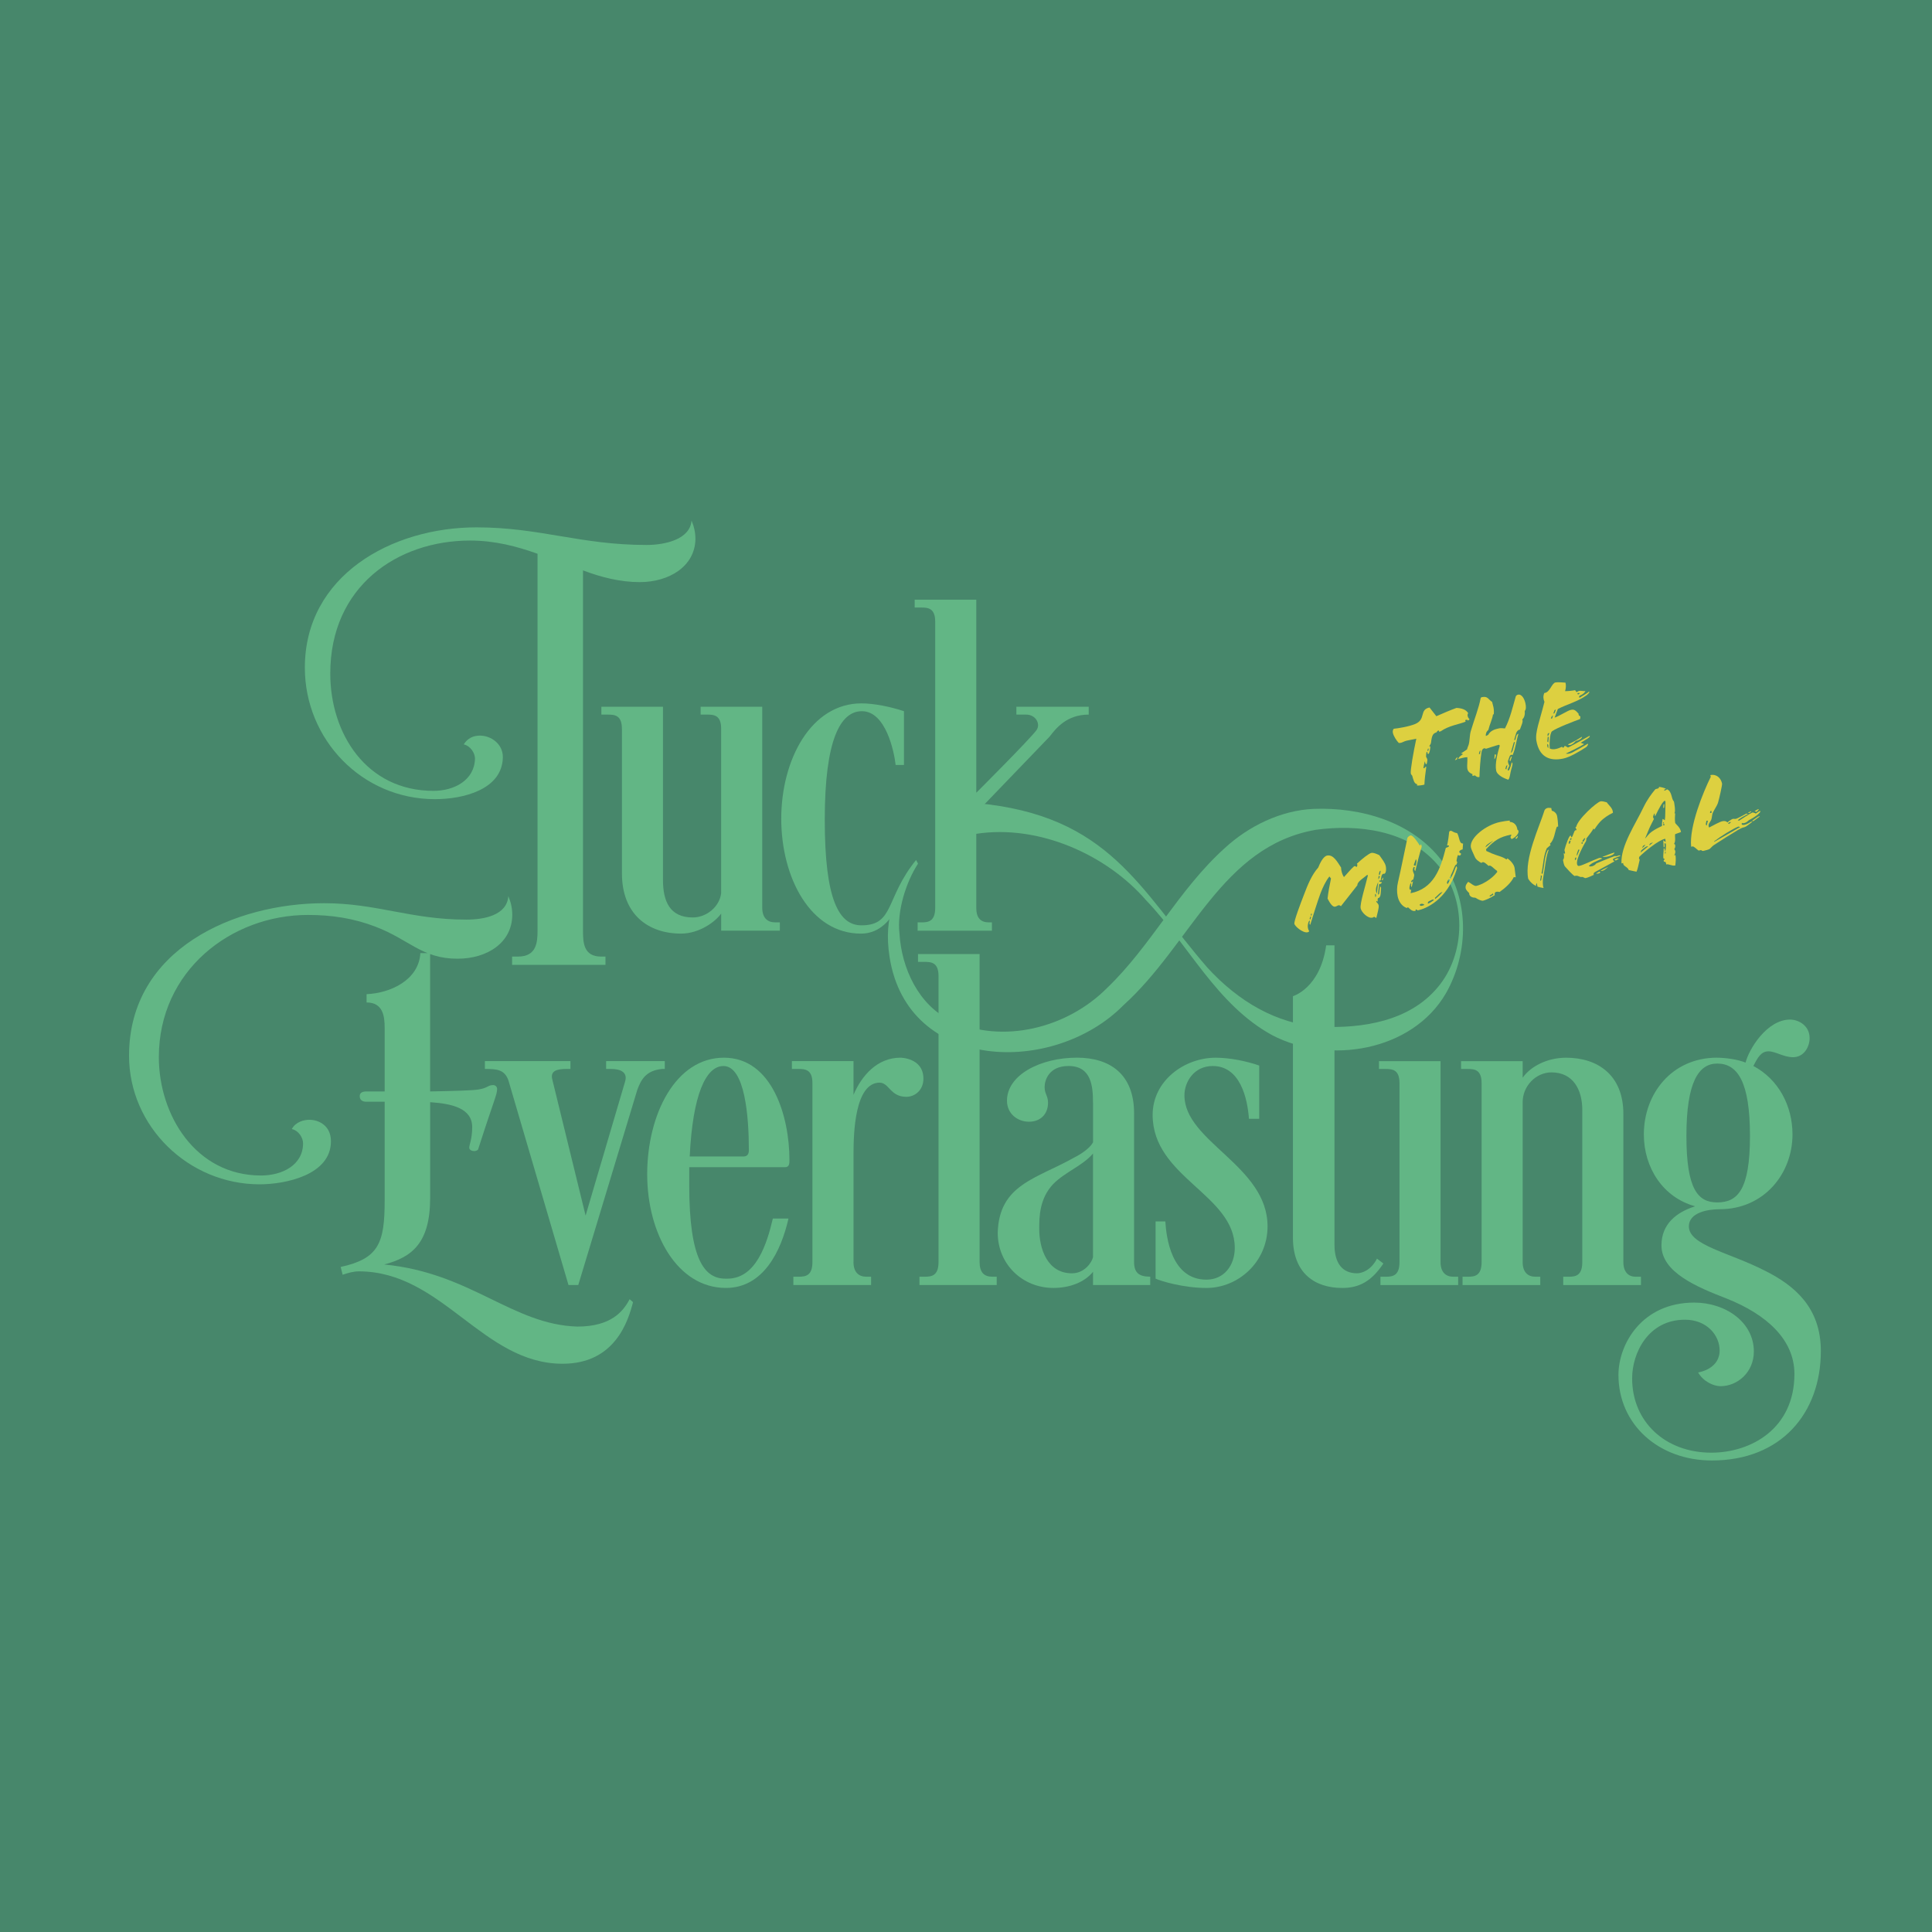 <?xml version="1.0" encoding="UTF-8"?><svg id="Layer_1" xmlns="http://www.w3.org/2000/svg" viewBox="0 0 960 960"><defs><style>.cls-1{fill:#62b685;}.cls-2{fill:#ddd040;}.cls-3{fill:#47876b;}</style></defs><rect class="cls-3" x="-1.84" y="-.72" width="961.84" height="962.68"/><path class="cls-1" d="M345.56,267.87c-.24,13.6-13.12,21.38-27.69,21.38-9.72,0-19.19-2.43-28.18-5.83v179.03c0,5.83.24,12.87,8.99,12.87h2.18v4.13h-46.4v-4.13h2.92c9.23,0,9.72-7.05,9.72-12.87v-187.29c-10.2-3.64-21.13-6.56-33.52-6.56-36.19,0-69.47,22.83-69.47,66.07,0,29.88,17.98,58.3,51.26,58.3,10.45,0,20.4-5.34,20.65-16.03,0-2.67-2.19-6.32-5.59-7.05,1.94-3.16,4.86-4.37,8.02-4.37,5.59,0,11.42,4.13,11.42,10.69-.24,16.27-19.92,20.89-33.77,20.89-36.19,0-64.62-29.64-64.62-65.34,0-45.67,43-69.72,85.26-69.72,31.58,0,51.74,8.75,84.53,8.75,8.99,0,21.62-2.67,22.35-12.15,1.21,2.91,1.94,5.83,1.94,9.23Z"/><path class="cls-1" d="M309.02,362.12c0-6.8-3.64-7.04-7.04-7.04h-3.16v-3.89h30.61v85.99c0,10.69,3.4,18.7,14.82,18.7,6.8,0,13.36-5.34,14.09-12.15v-81.62c0-6.8-3.64-7.04-7.04-7.04h-3.16v-3.89h30.61v99.84c0,5.1,2.67,7.29,6.32,7.29h2.43v4.13h-29.15v-8.5c-2.92,4.13-10.93,9.96-19.92,9.96-16.52,0-29.39-9.72-29.39-29.88v-71.9Z"/><path class="cls-1" d="M455.19,427.33c-4.38,7.75-8.25,36.58-27.39,36.58-25.02,0-39.6-27.69-39.6-57.08s14.82-57.33,39.84-57.33c6.32,0,14.57,1.7,21.13,3.89v26.72h-4.13c-.73-6.56-4.86-26.72-16.76-26.72-10.69,0-18.46,14.09-18.46,53.93s7.05,52.47,18.22,52.47c16.46,0,11.77-13.57,27.15-32.45Z"/><path class="cls-1" d="M254.54,454.52c0,13.85-12.39,21.86-27.21,21.86-17.73,0-24.03-9.6-40.79-15.92-10.69-4.13-21.62-5.83-33.52-5.83-38.14,0-74.09,27.69-74.09,70.69,0,28.66,18.22,58.78,50.77,58.78,10.45,0,20.89-5.1,20.89-16.03,0-2.67-2.19-6.32-5.59-7.05,1.94-3.64,6.07-4.61,8.75-4.61,4.37,0,10.69,2.67,10.69,10.69,0,16.76-22.59,21.38-35.46,21.38-35.22,0-64.86-28.66-64.86-63.89,0-53.44,53.2-75.79,96.92-75.79,26.24,0,42.98,8.15,70.67,8.15,8.99,0,20.16-2.19,20.89-11.66,1.21,2.91,1.94,5.83,1.94,9.23ZM190.91,628.32c43,4.13,63.64,29.88,95.95,30.85,16.76,0,22.83-7.53,25.99-13.6l1.7,1.46c-2.43,9.47-8.99,30.61-34.98,30.61-39.84,0-59.76-45.91-101.3-45.91-2.43,0-5.34.73-8.02,1.7l-.97-3.89c18.95-4.13,21.86-11.9,21.86-33.04v-49.07h-9.23c-2.19,0-3.16-1.21-3.16-2.67,0-1.21.49-2.43,3.4-2.43h8.99v-31.58c0-5.59-.73-12.63-8.99-12.63v-4.13c11.9-.49,25.99-7.05,26.72-20.4h4.86v68.74c12.15-.24,21.38-.49,24.05-.97,4.62-.73,4.62-2.19,7.29-2.19,1.21,0,1.94.97,1.94,1.94,0,2.92-1.46,5.1-9.47,30.12-.49.49-1.22.73-1.94.73-.97,0-2.43-.49-2.43-1.7,0-1.46,1.46-4.37,1.46-10.2,0-9.23-9.72-11.66-20.89-12.39v47.61c0,22.35-8.99,29.39-22.83,33.04Z"/><path class="cls-1" d="M303.61,531.15h-2.43v-3.89h29.15v3.89h-1.21c-8.5.73-10.69,5.83-12.39,10.2l-29.39,97.17h-4.86l-29.88-101.78c-1.94-5.35-5.83-5.59-11.66-5.59v-3.89h42.51v3.89h-1.94c-4.86,0-8.26.97-7.05,5.34l16.52,67.53,19.68-66.8c1.21-4.37-2.19-6.07-7.05-6.07Z"/><path class="cls-1" d="M321.58,583.62c0-29.88,14.09-58.06,38.14-58.06s32.55,29.39,32.55,50.77c0,1.7,0,3.64-2.18,3.64h-47.61v8.99c0,37.41,7.77,46.4,17.98,46.4h.97c14.33,0,19.68-17.49,22.59-29.88h7.77c-3.64,16.03-12.39,34.49-31.09,34.49-24.29,0-39.11-27.21-39.11-56.36ZM342.72,574.64h26.72c1.94,0,2.67-1.22,2.67-3.16,0-16.52-1.94-41.78-12.63-41.78-8.75,0-15.3,14.33-16.76,44.94Z"/><path class="cls-1" d="M424.09,627.1c0,5.1,2.67,7.29,6.32,7.29h2.43v4.13h-38.62v-4.13h2.67c3.4,0,6.8-.49,6.8-7.29v-88.91c0-6.8-3.64-7.04-7.04-7.04h-3.16v-3.89h30.61v16.76c4.13-9.72,11.9-18.46,23.32-18.46,0,0,11.42,0,11.42,10.45,0,5.59-4.13,8.99-8.5,8.99-8.02,0-8.5-7.05-13.36-7.05-12.15.24-12.87,24.78-12.87,35.22v53.93Z"/><path class="cls-1" d="M466.35,485c0-6.8-3.64-7.05-7.04-7.05h-3.16v-3.89h30.61v153.04c0,5.1,2.18,7.29,6.32,7.29h2.18v4.13h-38.38v-4.13h2.67c3.4,0,6.8-.49,6.8-7.29v-142.11Z"/><path class="cls-1" d="M543.1,547.91c0-8.02-.73-18.22-12.14-18.22-9.96,0-11.9,7.29-11.9,10.45,0,3.4,1.7,4.37,1.7,7.77,0,5.83-3.89,9.47-9.47,9.47s-10.93-3.89-10.93-10.45c0-12.87,16.76-21.38,34.74-21.38,16.52,0,28.42,8.26,28.42,27.69v73.85c0,5.1,2.19,7.29,8.02,7.29v4.13h-28.42v-6.56c-4.13,5.1-11.42,8.02-19.67,8.02-15.55,0-27.69-11.9-27.69-27.45.73-24.05,19.19-26.72,38.14-37.41,0,0,7.04-3.4,9.23-7.53v-19.68ZM543.1,573.18c-5.1,6.07-13.6,8.99-19.67,15.06-7.04,7.29-7.04,16.76-7.04,22.35,0,9.72,3.88,22.11,16.27,22.11,6.32,0,9.96-5.59,10.44-8.02v-51.5Z"/><path class="cls-1" d="M579.05,606.94c.49,7.77,2.92,28.91,20.41,28.91,8.74,0,14.09-7.05,14.09-15.79,0-26.48-40.81-34.98-40.81-66.07,0-17,15.79-28.42,31.34-28.42,7.04,0,15.3,1.7,21.62,3.89v26.48h-5.1c-.73-10.2-4.37-26.24-17.97-26.24-9.47,0-14.09,8.02-14.09,14.57,0,23.08,41.3,34.98,41.3,65.1,0,17.73-14.57,30.61-30.37,30.61-11.42,0-22.59-3.4-25.26-4.62v-28.42h4.86Z"/><path class="cls-1" d="M715.8,527.27v99.84c0,5.1,2.67,7.29,6.32,7.29h2.43v4.13h-38.62v-4.13h2.67c3.4,0,6.8-.49,6.8-7.29v-88.91c0-6.8-3.64-7.04-7.04-7.04h-3.16v-3.89h30.61Z"/><path class="cls-1" d="M756.6,527.27v8.26c3.88-5.59,12.14-9.96,21.62-9.96,15.55,0,28.42,8.5,28.42,27.94v73.6c0,5.1,2.67,7.29,6.07,7.29h2.67v4.13h-38.62v-4.13h2.67c3.4,0,6.8-.49,6.8-7.29v-75.55c0-10.2-4.62-18.7-15.3-18.7-7.77,0-14.33,6.8-14.33,14.82v79.43c0,5.1,2.67,7.29,6.32,7.29h2.43v4.13h-38.62v-4.13h2.67c3.4,0,6.8-.49,6.8-7.29v-88.91c0-6.8-3.64-7.04-7.04-7.04h-3.16v-3.89h30.61Z"/><path class="cls-1" d="M853.27,525.57c3.64,0,9.96.73,14.09,2.43,1.7-6.8,10.69-21.38,22.11-21.38,4.13,0,9.72,2.92,9.72,9.23,0,4.13-2.67,9.47-8.26,9.47-4.62,0-8.74-2.92-12.15-2.92-3.64,0-5.34,2.92-7.53,7.29,12.39,6.56,19.43,19.68,19.43,34.01,0,19.43-14.09,37.16-36.19,37.16-6.07,0-15.3,1.7-15.3,8.5,0,9.47,19.92,12.87,37.89,22.1,14.57,7.29,27.69,18.22,27.69,39.84,0,30.85-19.67,54.41-54.17,54.41-26.23,0-46.4-17.73-46.4-42.51,0-15.3,11.66-35.95,37.65-35.95,15.55,0,29.63,9.72,29.63,24.29,0,10.45-8.26,17.25-16.52,17.25-3.4,0-8.5-2.19-11.17-6.8,7.04-1.46,10.69-5.59,10.69-10.93,0-7.53-6.32-15.3-17.25-15.3-18.22,0-26.23,16.52-26.23,29.15,0,21.62,16.52,36.92,39.35,36.92,19.67,0,41.29-11.9,41.29-39.11,0-17.25-14.09-29.64-33.52-37.41-15.06-5.83-32.55-13.12-32.55-26.48,0-10.69,7.53-16.52,16.76-19.43-16.03-4.37-25.51-19.19-25.51-35.71,0-20.16,13.85-38.14,36.44-38.14ZM853.27,597.47c10.2,0,16.28-6.32,16.28-33.04s-6.08-35.95-16.28-35.95c-9.23,0-15.3,9.23-15.3,35.95s5.83,33.04,15.3,33.04Z"/><path class="cls-1" d="M485.11,451.03v-47.15l36.44-37.87c3.16-4.13,8.5-10.93,19.43-10.93v-3.89h-35.95v3.89h4.86c4.86,0,7.32,4.8,5.1,7.77-3.58,4.81-29.88,31.07-29.88,31.07v-95.93h-30.61v3.89h3.16c3.4,0,7.04.24,7.04,7.05v142.11c0,6.8-3.4,7.29-6.8,7.29h-1.94v4.13h36.92v-4.13h-1.46c-4.13,0-6.32-2.19-6.32-7.29Z"/><path class="cls-1" d="M684.23,625.4c-3.16,6.07-7.77,7.29-9.96,7.29-7.29,0-11.17-5.1-11.17-14.09v-148.87h-4.13c-2.99,21.38-16.52,25.26-16.52,25.26v119.97c0,17.73,10.93,25.02,24.53,25.02,8.5,0,14.58-3.4,20.41-12.15l-3.16-2.43Z"/><path class="cls-1" d="M484.96,399.04c66.51,5.98,81.27,42.95,115.07,81.86,15.16,16.5,34.22,28.09,56.29,29.3,20.72.85,43.95-2.71,58-19.52,14.17-16.59,14.7-44.78-.29-61.35-14.64-16.85-39.36-19.88-60.23-17-46.87,8.19-61.86,56.7-95.6,87.19-34.6,35.02-107.09,33.22-116.14-23.76-3.33-20.93,3.25-32.76,13.13-48.43l.96,1.82c-5.93,9.11-10.51,23.6-9.21,34.58.97,17.46,9.68,35.94,25.57,43.33,25.68,11.95,57.8,3.83,77.64-16.19,21.72-20.81,35.46-48.8,58.5-69.53,11.85-10.88,27.75-18.67,44.05-19.41,23.5-.9,48.9,6.35,63.58,25.58,14.06,18.92,13.68,45.91,2.19,66.05-16.72,28.8-58.09,35.63-86.39,20.78-27.64-15.13-41.57-45.01-62.62-67.03-19.48-22.5-53.2-37.81-84.5-32.97,0,0,0-15.32,0-15.32h0Z"/><path class="cls-2" d="M713.73,355.87c3.53-1.53,7.48-3.25,9.99-4.11,2.53.13,4.69.74,5.82,2.61-.78,1.03.02,2.38.69,3.12-.25.22-.5.39-.82.57l-.18-.31c-.37-.1-.66-.1-.83-.07-.22.04-.36.25-.31.47.03.17.12.32.2.42-3.22,1.35-8.23,1.89-12.46,4.84l-.78.16-.12-.62c-.51.05-.85.4-1.09.92-1.86.61-2.32,1.46-2.79,5.21-.07.54-.6,1.34-.88,1.69l.56.18c-.04,1.23-.43,3.63-1,3.69-.63.07-.29-1.16-.62-1.04-.59.23-.4,1.48-.5,2.43.43.67.57,1.1.66,1.55-.13.78-.16,2.07-.56,2.15-.56.11-.44-1.02-.75-1.42-.29,1.16-.48,2.25-.68,3.28l.5.19c.18-.56.42-.78.95-.77-.47,3.12-.84,6.22-.95,8.86-1.32.38-2.69.48-3.69.45l.1-.66c-1.55-.21-1.83-2.13-2.49-4.27-.28-.23-.6-.69-.68-1.08-.28-1.4,1.23-10.31,2.74-17.25l-4.36.88c-2.46.5-2.47,1.31-4.35,1.23-1.1-1.12-2.6-3.37-2.94-5.05-.14-.67-.04-1.33.41-2,2.22-.22,7.47-1.04,10.74-2.4,5.41-2.31,1.88-7.12,7.07-8.17l3.37,4.32ZM709.63,371.82l-.36,1.12.41.32.24-1.1-.3-.35Z"/><path class="cls-2" d="M723.99,377.3l-1.02.44c-.03-.17.58-.87.99-1.42.09-.13.26-.17.19.08l-.17.91ZM751.17,378.85c.81.25.14,2.12-.24,3.42-.52,1.73-.74,4.98-1.58,5.15-1.69-.59-5.43-2.1-5.92-4.56-.68-3.35.76-8.93,1.81-12.35l-.38-.45c-1.34.27-6.01,1.91-6.51,2.01-.21-.19-.53-.3-.81-.25-.89.18-1.21.94-1.37,1.85-.54,2.78-1,9.74-1.04,12.42-1.17.24-1.58-.32-2.38-.86-.04.07-.14.15-.26.17-.06.01-.17.03-.28.06-.22.05-.41-.03-.65-.04l.14-.73c-3.79-1.5-2.37-3.94-2.58-8.44-1.34-.02-3.08.56-4.54.86.39-1.24,1.52-1.7,2.42-2.41l-1-.32,2.97-2c.17-.91.53-1.39.77-2.25.63-2.05.45-4.69,1.07-6.79,1.62-5.5,4.05-11.63,4.9-16.34.19-.21-.04-.46.69-.6,2.96-.6,3.09,1.18,5.01,2.36.44,1.89,1.1,3.15.84,6.17l-.39.08c-.2,1.9-1.66,5.05-2.33,7.74-.96.72-1.4,1.97-1.2,2.98l1.11-.57c1.19-2.16,3.38-2.83,5.56-3.27.73-.15,1.91-.04,2.81.07,2.6-5,3.77-10.41,5.35-15.85.14-.44.59-.82,1.15-.93,1.96-.4,3.26,2.31,3.69,4.43.26,1.29.4,2.83-.36,3.68.15,1.6-.11,3.22-1.24,4.21.66.97-.65,3.39-1.19,5.07-.77-.08-1.56.9-1.82,1.65-.26.75-.67,2.17-.96,3.33-.07.25.44.43.6-.18l.39-1.53c.17-.62.58-1.17,1.09-1.21-1.15,3.55-1.33,6.96-2.88,10.53l-.66-.1c-.25-.07-.68.37-.84.75-.14.44-.46,1.2-.75,2.07-.35.88.43,2.12.6,2.67-.26.75-.92,1.47-.78,2.19.56.76,1.24-1.06,1.95-3.88ZM734.85,374.64l.54.07.28-1.8c-.5.1-.68.95-.81,1.73ZM742.69,374.86l.66.1c-.03,1.58-.71,2.24-.82,2.26l.16-2.36ZM748.36,380.75l-.33,1.23.43.38.57-2.09c-.17.03-.56.11-.66.48ZM750.54,378.05c-.07.25-.23.28-.27.11l-.18-.6.59-1.4c.08-.19.22-.34.36-.25l.2.13-.7,2ZM752.12,369.12l-1.39,4.93c.66-.19.97-1.24,1.16-2.04l.89-3.38c-.23-.01-.59.24-.66.48Z"/><path class="cls-2" d="M788.5,345.38c-4.62,3.32-9.79,4.53-14.42,6.92-.41,1.13-.93,2.57-1.58,4.27,2.19-.67,6.44-3.51,8.06-3.84,1.62-.33,2.24.13,3.82,1.9-.1.66.29,1.16.91,1.33l-.14,1.31c-3.3,1.25-11.35,4.27-13.9,6.06-1.33.91-1.37,7.31-1.17,8.61,1.99.94,4.51-.15,6.05-.87l.45.49c.39-.08.83-.52.76-.85.82-.28,1.37,1,2.1.62,3.43-1.74,7.44-4.06,10.05-5.52.16-.09.37-.19.46-.03.17.26-.59.82-.99,1.13l-3.52,2.16c.38.15,1.07.42,1.51.57.18.02.09.16-.07.25-2.6,1.51-5.88,3.16-8.85,4.58.92.22,2.15-.03,3.15-.52,2.11-1.07,4.97-2.75,7.52-4.25.16-.09.51-.34.35.28-.22.63-.59,1.11-1.32,1.54-3.35,2.13-7.71,4.75-11.11,5.44-6.54,1.32-11.77-.71-13.2-8.91-.72-4.16,1.66-9.93,4.01-19.3-.56-1.34-.78-2.69-.08-4.4,2.86-.23,3.61-4.86,5.57-5.25,1.06-.21,4.19.03,4.96.1.3,1.22.28,2.56-.19,4.23,1,.03,3.73-.23,4.96-.48l.72.96c.28-.06.71-.49,1.33-.62s2.07.16,2.87.12c.11-.02.25.07.16.2-1.83,2.46-3.64,1.55-2.91,3.15,1.54-1.01,2.86-1.68,4.28-2.72.2-.16.46-.62.58-.29.22.54-.71,1.07-1.18,1.63ZM768.8,369.65c-.02,1.05.07,1.79.58,2.03l-.03-1.57-.56-.47ZM769.05,366.28l-.2,2.19.49.42.25-2.78-.55.17ZM769.08,365.87h.06c.25-.53.6-1.06.71-1.67-.74.09-.89.47-.89,1.05l.12.61ZM770.63,357.13l.7-.26.3-1.4c-.39.08-.96,1.01-1,1.66ZM772.44,352.86l-.63,1.76.69-.31.63-1.76-.69.31ZM783.09,368.16c-1.33,1.49-3.13,2.67-4.01,1.74,2.46-1.08,4.86-2.44,6.76-3.69.2-.16.29,0,.21.19-.51.92-1.89,1.6-2.96,1.76ZM783.79,344.52l.3.64.92-.65c-.11-.27-.91-.17-1.22.01Z"/><path class="cls-2" d="M687.58,434.18c-1.31-.14-1.34,2.6-1.49,3.27l-.89.18c.14.67.94.62,1.48.69-.16.67-.74.96-1.42,1.04l-.57,5.23.6-.47.45-3.81.52.83-.22,2.95c-.08,1.06-.42,1.95-.98,2.06-.78.16-.41,1.13-.49,1.9l-.49-.42-.27.4c.39.5,1.1,1.12,1.23,1.79.26,1.28-.65,3.97-1.16,6.34l-1.12-.65c-.09.13-.25.22-.4.31-.16.09-.32.12-.55.17-2.12.43-5.3-2.65-5.71-4.66-.46-2.29,2.46-11.43,3.58-16.25l-.26-.41c-1.42,1.33-5.13,3.42-4.94,5.19l-8.19,10.43c-1.21-1.09-1.69,0-2.86.23-1.45.29-2.84-2.27-3.77-4.01.29-2.91.99-6.6,1.7-10l-.78-1c-1.86,2.29-3.36,5.56-4.42,8.34-1.58,4.27-3.58,10.78-5.1,15.63-.6-.11-.35-1.15-.12-2.01-.65-.04-.9,1-1.08,2.14-.17,1.2.19,2.4.69,3.12-.23.28-.49.45-.83.52-2.29.46-6.3-2.97-6.55-4.2-.27-1.34,2.92-9.72,4.68-14.26,1.97-5.22,3.95-10.1,7.18-13.72.73-1.83,2.37-5.54,4.38-5.94,3.13-.63,5.04,3.05,6.95,5.92.01,1.51.61,3.6,1.43,4.77,1.54-1.59,3.39-3.94,4.98-5.31.35-.3.92-.07,1.29.32.38-.43.59-1.11.19-1.67,2.59-2.44,5.95-5.1,7.18-5.35,1.06-.21,2.59.47,3.95,1.12,1.4,2.04,2.83,3.67,3.21,5.52.33,1.62.09,3.88-.99,3.75ZM651.11,455.44l-.4,1.19.4.27.38-1.3-.38-.16ZM651.26,454.77l.39.21c.17-.62.4-.9-.05-1.1l-.35.88ZM683.28,445.17c.06.28.17.55.19.66.38-.43.44-1.54-.1-1.67-.13.2-.11.6-.09,1.01ZM684.83,438.4h-.06c-.56,1.29-1.33,2.95-.98,4.69.07.33.18.6.3.93h.06s.67-5.61.67-5.61ZM685.09,435.09l-.27,1.86c.52-.57.91-1.23.69-1.48l-.43-.38ZM685.74,434.55l.32-1.87c-.78.16-.69.9-.94,1.99l.61-.12ZM687.15,437.23l-.62.12c.13-.49.58-1.16.84-1.33l-.22,1.21Z"/><path class="cls-2" d="M726.78,422.08c-1.14.11-2.54,1.27-1.01,1.89.44.15.16,1.07-.52,1.15l-.86-.23c-.46,1.49-.99,3.46-.25,3.37l-.38,1.3c-1.07.16-.88,1.69-3.49,6.64l.56.47c1.04-2.07,1.99-4.24,2.74-6.31.49.42.48.95.38,1.32-4.91,16-16.09,20-19.33,20.65-.39.08-.42-.09-.5-.19-.03-.17-.06-.28-.45-.2-.39.08-.31.18-.28.35.08.1.17.26-.22.34-1.56.32-2.6-1.05-3.57-1.84l-.56.4c-2.51-.89-4.03-3.26-4.56-5.88-.45-2.23-.37-4.69.17-6.95,1.44-6.11,3.6-17.01,4.72-22.12.56-.69,1.07-1.03,1.57-1.13,1.24-.19,3.89,3.98,4.57,5.07l.67-.72.26,1.28c-1.02,3.29-2.39,8.63-3.2,12.1-.45-.49-.52-.83-.36-1.5.53-.28-.38-.74-.54-.36-.95,2.23.65,2.95.33,4.24-.12.55-.29,1.16-.43,1.89-.55-.12-.98.61-1.15,1.22.37.1.67-.14.96-.43h.06c-.22.91-.45,2.06-.63,2.91-.29-.29-.44-.73-.22-1.64l-.4-.27c-.28.93-.63,2.05-.5,2.72.08.39.35.57.86.52-.11.6-.22,1.21-.3,1.69,11.4-2.3,14.77-11.82,17.43-22.25.07-.54,1.02-.44,1.45-.88.45-.38.12-.84-.75-.55.49-2.19.96-5.6,1.01-6.54.01-.53.32-.71.77-.8.33-.07.82.3,1.4.59.72.38,1.5.51,1.8.57.4.56.74,1.65,1.02,2.76.33,1.33.74,2.53,1.94,2.4l-.22,2.95ZM702.58,429.53c-.03.12-.1.37-.03.41l.82.3c.28-.64.82-2.84.15-3.29l-.93,2.57ZM707.8,449.64c-.99-1.14-2.91-.29-2.21.27.28.23.57.23.96.16.39-.08.87-.29,1.25-.43ZM711.43,447.16c-.88.53-2.26.63-1.89,1.89,1.07-.45,2.1-1.12,3-1.83-.25-.36-.75-.26-1.12-.07ZM712.97,446.15l.22.54c1.06-.8,2.81-2.49,3.6-3.46-1.35.21-2.09,1.47-3.83,2.92ZM719.86,436.79c-.67,1.01-1.25,1.88-.54,2.5l1.22-2.05-.67-.45Z"/><path class="cls-2" d="M750.24,408.39c2.11.1,3.48,1.68,3.74,3.84.32.17.49.42.55.7.24,1.17-1.35,3.12-3.38,4-1.48-1.27.35-1.7-.33-2.2-5.64,1.14-8.27,2.83-12.43,7.28l.17.84,2.68,1.2c2.74,1.19,5.25,1.5,7.29,3.01l.54-.52c1.97,1.41,3.35,3.34,3.53,4.81l.57,4.54-1-.03c-1.17,2.56-4,5.23-7.01,7.35-1.88-.38-2.77.09-2.41,1.59-2.48,1.55-4.78,2.54-5.79,2.74-.78.16-2.3-.47-3.9-1.48-2.33,0-3.1-1.24-3.02-2.3-.93-.86-1.62-1.71-1.75-2.32-.28-1.4.5-2.43,1.26-3.28,1.11.59,2.96,2.25,3.96,2.05,2.63-.53,7.52-3.09,10.46-6.94l-.11-.56c-1.67-1.06-3.28-3.29-4.15-2.42-1.92-1.71-2.75-2.41-3.61-1.48-.92-.51-2.7-1.55-3.29-3.06-.7-1.72-1.78-3.65-1.97-4.84-.59-4.65,7.54-11.06,14.64-12.49,1.4-.28,3.25-.6,4.68-.71l.08.68ZM741.85,417.82c-1.89,1.02-3.79,2.28-3.66,3.18l3.67-3.12v-.06ZM741.89,443.92l-1.79,1.23.36.33,1.56-.9-.14-.67ZM752.93,416.51l1.21-1.23c.14.67-.02.76-.62,1.52l-.58-.29Z"/><path class="cls-2" d="M774.21,410.7l-.61.12c-1.08,2.43-1.18,6.52-3.47,8.44l.36.62-1.93,1.67c-1.55,3.57-1.72,7.62-2.31,11.05-.08.48-.62,1.52.15,1.6.18.02.33-1.23.36-1.41.7-3.16.77-7.71,2.32-10.41.73-.44.3.35.23.54-1.29,3.69-1.47,7.68-2.3,11.92-.59,2.85-.49,5.33.01,6.39-1.07-.13-2.05-.34-3.04-.66l-.36-1.79c-.32.41-.41.84-.34,1.46-1.48-.69-2.8-1.76-3.92-3.57-2.03-10.06,5.59-25.9,8.12-34.09.24-.51.9-1,1.52-1.12.56-.11,1.16,0,1.81.04l.27,1.34c1.21.22,2.36,1.33,2.61,2.56.3,1.51.49,3.56.55,5.3ZM765.63,435.64l-.31,1.63c-.02.18.26.7.48.08l.39-2.11c-.94-.62-.54.22-.56.4Z"/><path class="cls-2" d="M795.08,408.35c-1.38,1.5-2.34,3.09-2.89,3.84l-.45-.49c-.41,1.13-2.2,3.24-3.48,4.95,0,.29-.04.94-.15,1.25-.79,1.26-5.04,8.75-4.48,11.49.14.67.49,1.01,1.11.88,2.01-.41,6.38-2.68,9.63-3.86.76-.27,1.44-.06,1.79.22-2.57,1.1-6.23,2.54-6.62,3.78,1.2.46,2.95-.36,3.62-1.37,2.85-1.16,6.43-2.7,9.21-3.66l.94.04,1.31-.44.69.27-2.82,1.03c-.7.26-1.44.64-.79,1.26l.5.48c-.46.32-6.29,3.42-9.74,5.34-.57.35-.85.98-.43,1.31-1.12.52-2.8,1.38-4.09,1.64-.61.12-1.3-.67-1.86-.56-1.34.27-1.96-1.06-3.7-.47-1.2-.75-4.04-3.9-4.66-4.64-.37-.39-.65-1.21-.77-1.82l-.3-1.51c.74-.96.55-2.15.32-3.32l.63.22c.27-.69-.34-1.38-.18-2.06.7-2.58,2.18-6.78,2.91-6.93.73-.15-.17.91.62.75.61-.12,1.2-3.27,1.82-3.39l.67-.14c-.25-.36-.44-1.02-.6-1.51l.39-.08c.74-3.81,10.14-12.28,12.1-12.68.67-.14,2.14.21,3.06.49,1.15,1.69,3.01,2.82,3.08,5.19-2.18,1.02-4.69,2.69-6.36,4.48ZM779.9,417.58l-.52,1.44.58.29.49-1.32-.55-.41ZM780.04,417.14l.63.22.29-.87c-.48-.08-.74.09-.92.65ZM782.74,426.2l-.23.86.43.38.37-1.35-.56.11ZM784.3,422.1l-.46,1.2c-.14.44-.58,1.45-.2,1.9l1.21-2.92-.56-.18ZM786,418.44l-.22.63.46.26.33-.65-.57-.23ZM786.79,418.28c.94-1.41.89-1.63.85-1.86-.56.11-.95.77-1.42,1.62l.57.23ZM793.05,434.06l1.72-.99c.77.37.23.83-.61,1-.34.07-.74.09-1.11,0ZM798.98,430.88c-.94.83-1.88,1.66-2.83,1.85-.28.06-.57.06-.82,0,.97-.66,2.42-1.25,3.63-1.9v.06ZM796.16,425.81c2.16-.84,4.41-1.76,6.07-2.21-.09,1.01-1.92,1.73-3.6,2.06-1.01.2-1.98.28-2.47.15ZM802.86,427.6l-.69-.56,1.46-.53.79.19-1.56.9Z"/><path class="cls-2" d="M832.37,414.49c-.25,1.04.41,3.47-.54,4.82.87.29.71,1.78.12,2.59.5.77.85,1.34,0,3.14-.01.23.49-.16.58-.29.27,1.92.13,3.52-.09,5.31-1.73.35-3.64-1.01-4.46-.49-.17-1.13-.43-1.54-1.21-1.38l-.1-.79c.28-.06.47-.27.45-.67-.28.06-.54-.07-.62-.46-.15-1.31.2-3.06.19-4.81.39-.08.54.65.65,1.5.39-.08.54-2.49.4-3.8l-.73-.14c.12.91.37,2.13-.35,1.99.01-.82-.22-2.8-.19-3.51l1.19.98c-.19-.66.05-.88-.23-1.7-3.21.53-10.73,6.76-12.9,9l-.13.78.36.63c-.55,2.15-.93,4.61-1.59,5.96l-3.83-.8c-.52-1.7-3.07-1.94-2.75-3.52l-.89.18c-.47-8.69,7.03-19.62,10.86-27.72,1.93-4,4.08-6.87,5.91-9.04.32-.41,2-.17,1.9-1.26.77.08,2.47.43,3.44.93l-.94.54c.14.96,1.32-.38,1.64-.22,2.43,1.37,1.86,4.63,3.25,6.03.11.27.97,5.1.23,5.77.13.09.19.08.38.16-.09,1.3-.21,3.01,0,4.59.08.68,2.59,2.15,2.91,4.65-.98.31-2,.75-2.93,1.06ZM815.56,422.54c-.2.45-.27.69-.41,1.13l3.8-3.09c-.84-.41-2.44,1.19-3.38,1.96ZM817.49,419.7c-.41.26-.74.38-1.09.63l-.48,1.09c.2-.16,1.4-.86,1.57-1.71ZM827.27,397.84c-1.05.27-2.99,3.92-4.75,7.59l-.34-.22c.08-.48.18-.85-.09-1.03-.69,1.19-.98,1.77-.26,2.73-.61,1.29-1.19,2.45-1.74,3.49-.75,1.49-1.77,4.2-2.68,6.3.98-.9,1.58-2.24,3.63-3.64,1.79-1.23,2.92-1.69,4.81-2.66-.13-1.49.22-2.66.29-3.49l1.12.65c.32-1.87.19-6.55.3-9.19l-.28-.53ZM821.3,418.7v-.06c-1.23.31-1.71.52-1.75,1.46.45-.38,1.22-.88,1.75-1.4ZM826.37,409.54c-.09.72.3.64.68.5l-.07-.63-.61.12ZM826.69,408.54h-.23s-.1.65-.1.65l.5-.1-.17-.55ZM826.93,401.34l-.5.1.14-1.6.46-.32-.1,1.82ZM827.36,423.35l-.08.77.34-.07.04-.94-.3.24Z"/><path class="cls-2" d="M869.05,407.49c-1.02,1.02-1.87,1.42-2.43,1.48-.67.14-.86.06-1.01-.09-.8,1.21.99,1.72,4.48-.56.27-.11.75-.03.55.12-.96.72-3.06,2.42-3.84,2.58-1.29.26-2.17.79-3.26,1.41-3.27,1.94-8.43,5.19-12.13,7.62-.67.43-1.62,1.78-2.28,1.97-.65.25-2.02.64-2.75.79-.45.09-.84-.12-1.07-.42l-1.29.26c-1.01-.67-2.31-2.21-3.03-2.06l-.67.14c-1.04-10.03,5.98-27.15,9.74-34.71l-.18-.89c3.13-.63,5.26,1.56,5.8,4.24.14.67-1.43,7.62-2.06,9.66-.43,1.31-1.88,3.35-2.56,4.88-.36.83-.4,2.35-.69,3.22-.39,1.24-2.1,2.57-1.1,4.06,3.56-1.94,4.27-2.2,4.69-2.4.58-.29,1.27-.61,2-.75.89-.18,1.79-.07,2.39.62.22-.34,2.28-1.68,2.56-1.74.78-.16.89.11,1.68-.05.73-.15,3.44-1.68,5.23-2.63.08.1.33.17.73.15v.06c-1.61.91-3.79,1.93-5.06,3.12l.63.22c1.61-.96,4.81-3.24,6.68-4.08.72.09,1.6.43,1.68.53.77-.5,2.07-1.58,2.2-1.2.33.75-2.91,3.15-5.62,4.45ZM847.94,407.8c-.19,1.08-.67,2.17.13,2.36l.58-2.33-.7-.03ZM850.32,402.84c-.56.11-.65.83-.58,1.16l.78-.16-.2-1.01ZM863.77,410.71c-2.85,1.16-8.59,4.7-12.06,7.38l.1.21,12.93-7.38-.97-.21ZM859.09,409.44l1.09-.92c-.31-.11-.94-.04-1.52.54l.43.38ZM869.16,403.98c-.16.09-.66-.1-.5-.19l1.05-.56c.58-.29.59.06.33.22l-.88.53ZM871.46,407.88c-.36.25-.6.18-.82-.01v-.05c2.99-2.12,3.34-2.42,3.85-2.18l-3.04,2.24ZM872.77,403.43c-.32-.17-.64-.28-.94-.33.19-.21,2.01-1.28,2.07-1,.07.33-.79.97-1.13,1.33Z"/></svg>